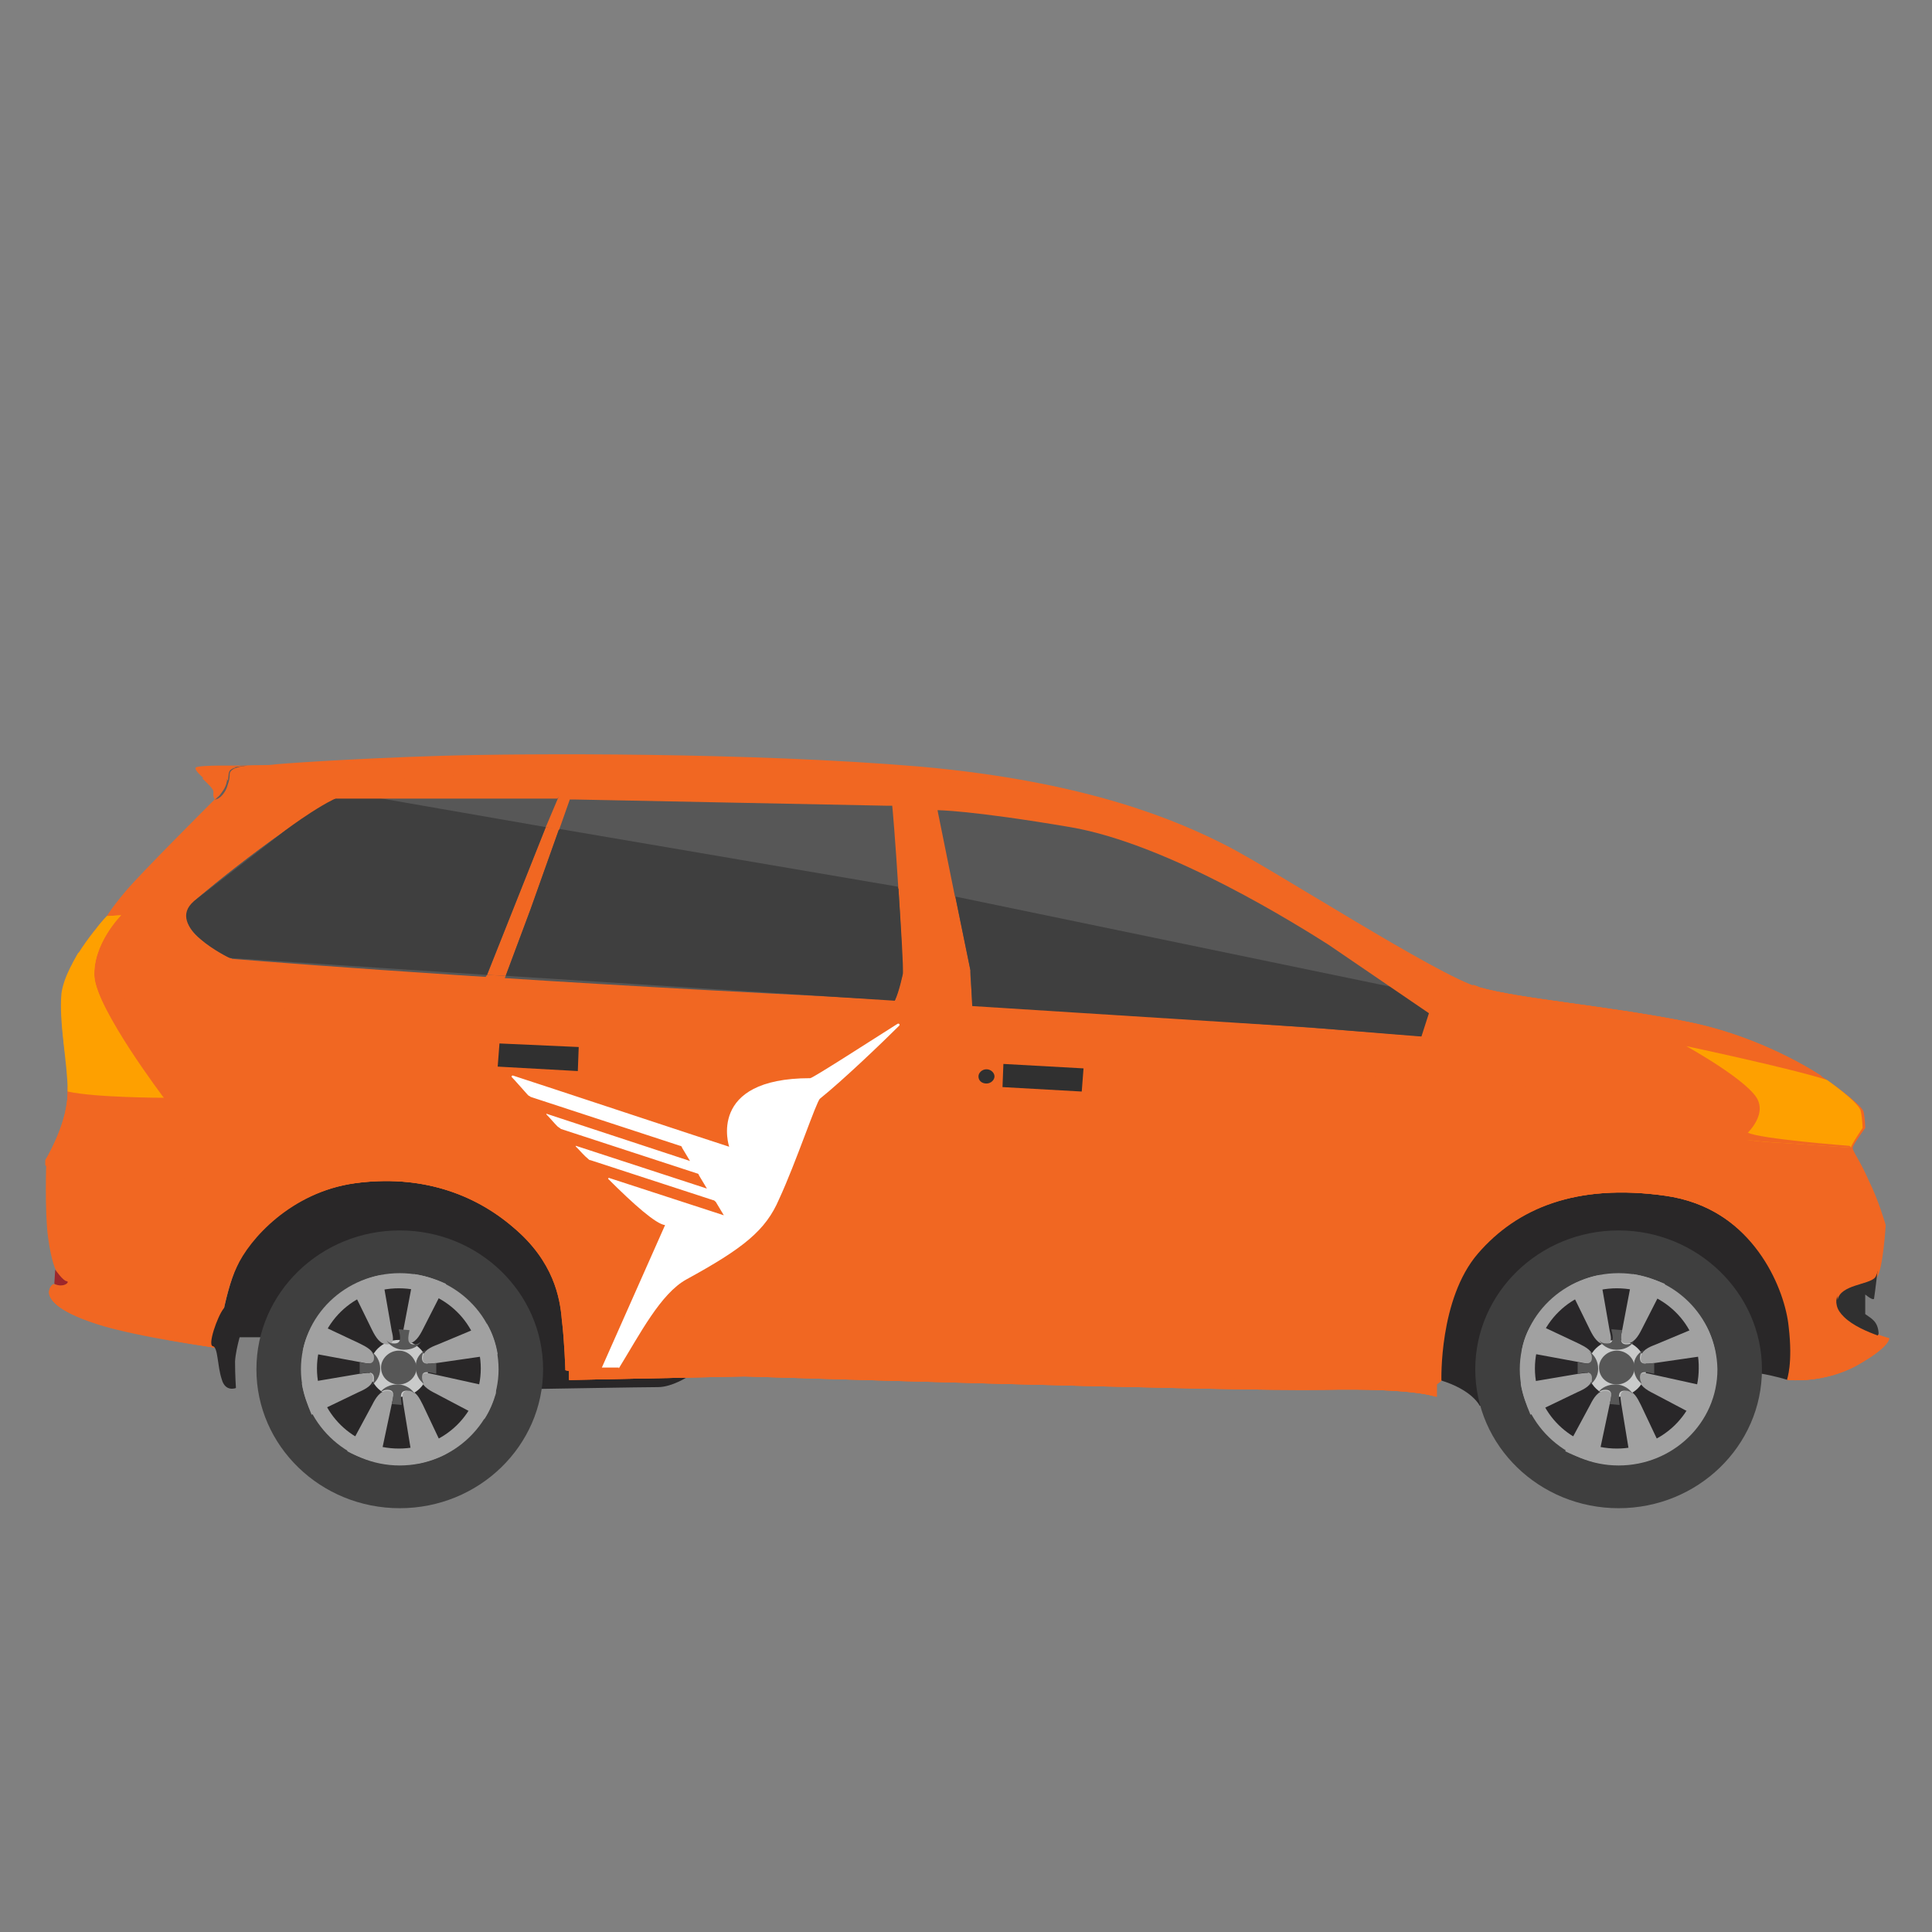 <?xml version="1.0" encoding="utf-8"?>
<!-- Generator: Adobe Illustrator 24.1.0, SVG Export Plug-In . SVG Version: 6.00 Build 0)  -->
<svg version="1.1" id="Layer_1" xmlns="http://www.w3.org/2000/svg" xmlns:xlink="http://www.w3.org/1999/xlink" x="0px" y="0px"
	 viewBox="0 0 217 217" style="enable-background:new 0 0 217 217;" xml:space="preserve">
<rect x="0" y="0" width="217" height="217" fill="#808080" stroke="none"/>
<style type="text/css">
	.st0{display:none;fill:#303030;}
	.st1{display:none;fill:#F16622;}
	.st2{display:none;fill:#FEA000;}
	.st3{display:none;fill:#3F3F3F;}
	.st4{display:none;fill-rule:evenodd;clip-rule:evenodd;fill:#A1A1A1;}
	.st5{display:none;fill:#575757;}
	.st6{display:none;fill:#FFFFFF;}
	.st7{fill-rule:evenodd;clip-rule:evenodd;fill:#292728;}
	.st8{fill-rule:evenodd;clip-rule:evenodd;fill:#F16722;}
	.st9{fill-rule:evenodd;clip-rule:evenodd;fill:#9C272B;}
	.st10{clip-path:url(#SVGID_1_);fill:#F16722;}
	.st11{fill-rule:evenodd;clip-rule:evenodd;fill:#5F5D5D;}
	.st12{clip-path:url(#SVGID_2_);fill:#F16722;}
	.st13{clip-path:url(#SVGID_3_);fill:#F16722;}
	.st14{clip-path:url(#SVGID_4_);fill:#F16722;}
	.st15{clip-path:url(#SVGID_5_);fill:#F16722;}
	.st16{fill-rule:evenodd;clip-rule:evenodd;fill:#575757;}
	.st17{fill-rule:evenodd;clip-rule:evenodd;fill:#FEA000;}
	.st18{clip-path:url(#SVGID_6_);fill:#F16722;}
	.st19{fill-rule:evenodd;clip-rule:evenodd;fill:#303030;}
	.st20{clip-path:url(#SVGID_7_);fill:#F16722;}
	.st21{clip-path:url(#SVGID_8_);fill:#F16722;}
	.st22{clip-path:url(#SVGID_9_);fill:#F16722;}
	.st23{clip-path:url(#SVGID_10_);fill:#F16722;}
	.st24{fill-rule:evenodd;clip-rule:evenodd;fill:#3F3F3F;}
	.st25{fill-rule:evenodd;clip-rule:evenodd;fill:#A1A1A1;}
	.st26{fill-rule:evenodd;clip-rule:evenodd;fill:#292729;}
	.st27{fill-rule:evenodd;clip-rule:evenodd;fill:#C9CACA;}
	.st28{fill:#303030;}
	.st29{fill:#FFFFFF;}
</style>
<path class="st0" d="M22.5,123.3l49.9,3.6l-2,26.9l-49.9-3.6L22.5,123.3z"/>
<path class="st0" d="M153.3,124.1h48.1v29.7h-48.1V124.1z"/>
<path class="st1" d="M208.7,130.9l0.5-6.7c0,0-14.8-6.7-26.7-8.6c-11.9-2-29.8-3.8-29.8-3.8s-10.7-7.2-14.4-9.4
	c-4.5-2.6-18.6-9.6-18.6-9.6s-15.5-3.1-48-2.6c-32.5,0.5-49.5,5.1-49.5,5.1l1.7,2.1l-13.9,14.4l1.1,4.3l-1.8,19.5l-2.7,2.8l0.2,5.8
	l3.4,5.1l9.7,2.6l7.1,0.2c0.3-3.2,0.9-6.3,1.6-9.4c1-3.5,2.3-6.9,5.3-9.4c3.1-2.1,6.9-3.4,11.4-3.6c0.5,0,1.1,0,1.6,0
	c0.6,0,1.1,0,1.6,0c4.5,0.2,8.4,1.5,11.4,3.6c3,2.5,4.3,5.9,5.3,9.4c0.5,1.8,1.9,9,1.7,12l90,0.5h0.4l0-0.1c0,0,0-0.1,0-0.1
	c-0.3-2.8,1.1-10.4,1.7-12.3c1-3.5,2.3-6.9,5.3-9.4c3.1-2.1,6.9-3.4,11.4-3.6c0.5,0,1.1,0,1.6,0c0.6,0,1.1,0,1.6,0
	c4.5,0.2,8.4,1.5,11.4,3.6c3,2.5,4.3,5.9,5.3,9.4c0.6,1.9,2,9.5,1.7,12.3c0,0,0,0.1,0,0.1l4.2,0.1l5.9-2.1l2.2-2.9l0.5-15.6
	L208.7,130.9z"/>
<path class="st0" d="M206.5,140.1h1.9l-0.2,7.6L205,150h-2.1l0.2-7.2L206.5,140.1z"/>
<path class="st2" d="M196.6,123.7l-4.7,2.3l9.3,4.6l7.6,0.1l0.3-4l-6.4-2.9H196.6z"/>
<path class="st2" d="M18.3,121.2l4.3-7.5H12.1l-1.4,1l0.4,1.5l-0.7,7.9L18.3,121.2z"/>
<path class="st3" d="M29.3,99.1l-5.3-1.5l-12.5,13l1.5-0.1L29.3,99.1z"/>
<path class="st0" d="M177.5,166.6c9.2,0,16.6-7.4,16.6-16.6s-7.4-16.6-16.6-16.6c-9.2,0-16.6,7.4-16.6,16.6S168.3,166.6,177.5,166.6
	z"/>
<path class="st4" d="M178.3,138.6c0.1,0,0.1,0,0.2,0v0c6.1,0.5,10.7,5.7,10.5,11.8c-0.2,6.1-5.1,11-11.2,11.1
	c-6.1,0.1-11.2-4.6-11.6-10.7c-0.4-6.1,4-11.4,10-12.2h0.1l0.4,0h0.1c0.1,0,0.3,0,0.4,0h0h0.4h0.3h0.2h0.2
	C178.2,138.6,178.3,138.6,178.3,138.6z M177.1,152.8l-1.1,7.3l0,0c1.1,0.2,2.2,0.1,3.3,0l-1.2-7.3c0.2,0,0.4-0.1,0.6-0.2l2,5
	l1.5,0.7l0.4,0.6c0.2-0.1,0.4-0.2,0.6-0.3l-0.4-0.6l0.1-1.6l-3.4-4.2c0.2-0.1,0.3-0.3,0.4-0.4l5.7,4.6c1.2-1.6,2-3.4,2.2-5.4
	l-7.3-0.7c0-0.2,0-0.4,0-0.6l5.3-0.6l1-1.3l0.7-0.2c-0.1-0.2-0.1-0.4-0.2-0.6l-0.7,0.2l-1.5-0.6l-4.9,2.2c-0.1-0.2-0.2-0.4-0.3-0.5
	l5.9-4.3c-1.2-1.6-2.8-2.8-4.6-3.5l-2.5,6.8c-0.2-0.1-0.4-0.1-0.6-0.2l0.8-5.3l-1-1.3v-0.7h-0.3h-0.4l0,0.7l-0.9,1.4l0.8,5.3
	c-0.2,0-0.4,0.1-0.6,0.2l-2.7-6.8c-1.9,0.7-3.5,2-4.6,3.6l6,4.2c-0.1,0.2-0.2,0.3-0.3,0.5l-4.9-2.1l-1.5,0.6l-0.7-0.2
	c-0.1,0.2-0.1,0.4-0.2,0.6l0.7,0.2l1.1,1.2l5.3,0.5c0,0.2,0,0.4,0,0.6l-7.3,0.8c0.2,2,1,3.9,2.3,5.4l5.7-4.7
	c0.1,0.2,0.3,0.3,0.4,0.4l-3.3,4.2l0.2,1.6l-0.4,0.6c0.2,0.1,0.4,0.2,0.6,0.3l0.4-0.7l1.5-0.7l1.9-5
	C176.7,152.7,176.9,152.7,177.1,152.8z"/>
<path class="st0" d="M47,166.6c9.2,0,16.6-7.4,16.6-16.6s-7.4-16.6-16.6-16.6s-16.6,7.4-16.6,16.6S37.8,166.6,47,166.6z"/>
<path class="st4" d="M48,138.6c-0.1,0-0.1,0-0.2,0c0,0-0.1,0-0.1,0h-0.2h-0.2H47h-0.4h0c-0.1,0-0.3,0-0.4,0h-0.1l-0.4,0h-0.1
	c-6.1,0.7-10.5,6.1-10,12.2c0.4,6.1,5.5,10.8,11.6,10.7c6.1-0.1,11-5,11.2-11.1C58.7,144.3,54,139.1,48,138.6L48,138.6z M51.6,158.3
	l-1.5-0.7l-2-4.9c0.3-0.1,0.6-0.3,0.8-0.5l3.3,4.2L52,158l0.4,0.7c-0.2,0.1-0.3,0.2-0.5,0.3L51.6,158.3z M56.9,147.6
	c-0.1-0.2-0.1-0.4-0.2-0.6l-0.7,0.2l-1.5-0.5l-4.9,2.2c0.1,0.3,0.2,0.5,0.2,0.8l5.3-0.6l1-1.3L56.9,147.6z M49.4,151.7
	c0.3-0.4,0.5-0.9,0.6-1.4l7.3,0.7c-0.2,2-1,3.9-2.2,5.5L49.4,151.7z M49.4,148.3l5.9-4.3c-1.2-1.6-2.8-2.8-4.7-3.5l-2.5,6.8
	C48.6,147.5,49,147.8,49.4,148.3z M47,139.8h0.3l0,0.7l1,1.3l-0.8,5.3c-0.1,0-0.3,0-0.4,0c-0.1,0-0.3,0-0.4,0l-0.8-5.2l0.9-1.4
	l0-0.7L47,139.8z M42.3,159l0.4-0.7l1.5-0.7l1.9-4.9c-0.3-0.1-0.5-0.2-0.8-0.4l-3.3,4.2l0.2,1.6l-0.4,0.6c0.1,0.1,0.2,0.1,0.3,0.2
	C42.1,158.9,42.2,159,42.3,159z M38,147.3l1.5-0.6l4.9,2.1c-0.1,0.3-0.2,0.6-0.2,0.9l-5.3-0.5l-1.1-1.2l-0.7-0.2
	c0-0.2,0.1-0.4,0.2-0.6L38,147.3z M44.8,151.8c-0.4-0.4-0.6-1-0.7-1.5l-7.2,0.8c0.2,2,1,3.9,2.3,5.4L44.8,151.8z M43.3,140.5
	L43.3,140.5c-1.9,0.7-3.5,2-4.6,3.6l5.9,4.2c0.3-0.5,0.8-0.8,1.3-1L43.3,140.5L43.3,140.5L43.3,140.5z M46.6,152.8l-1.1,7.2h0
	c0.5,0.1,1,0.1,1.5,0.1c0.6,0,1.2,0,1.7-0.1l-1.2-7.2c-0.2,0-0.3,0.1-0.5,0.1C46.9,152.9,46.7,152.9,46.6,152.8z"/>
<path class="st0" d="M59.1,118.3l-6.4-0.3l0.1-2.6l6.4,0.3L59.1,118.3z"/>
<path class="st0" d="M108.1,120.9l-6.4-0.3l0.1-2.6l6.4,0.3L108.1,120.9z"/>
<path class="st3" d="M145.8,107.2c0.6,0.4,1.3,0.8,1.9,1.3l-2.6-0.5l-4.1-0.7l-0.9-0.2c3.5,2.6,7.1,5.2,7.1,5.2l5.6-0.5
	C152.1,111.4,149,109.4,145.8,107.2z"/>
<path class="st3" d="M92.6,98.7L82.9,97l-9.7-1.7L68,94.4c1.2-0.1-0.5,0-2.6,0.1c-0.9,0-1.8,0.1-2.8,0.1l-1.3,0.1
	c-0.1,0-0.3,0-0.4,0c-0.1,0.1-0.1,0.2-0.1,0.3l-0.3,0.6l-0.9,1.9l-2.7,5.6l-2.7,5.7l-1,2l-0.3,0.6c-0.1,0.1-0.1,0.2-0.2,0.3l0,0
	l1.1,0.1l3,0.2l4.5,0.2l5.4,0.3l6,0.3l6,0.3l5.6,0.3l4.8,0.3l3.4,0.2l1.1,0.1c0.2,0,0.4,0,0.6,0c0,0,0,0,0.1,0l-0.2-1.8l-0.5-4.2
	L93,103l-0.5-4.4c-0.1-0.7-0.2-1.4-0.2-2.2v0L92.6,98.7z"/>
<path class="st3" d="M50.8,95.6l-16.2,10.3l6.2,5.3l9.2,0.5L58,95C53.4,95.3,50.8,95.6,50.8,95.6z"/>
<path class="st3" d="M98.3,99.8l3.3,14.7l33.7,1.8l7.6-0.8c0,0-5.9-5.4-11.6-9.8L98.3,99.8z"/>
<path class="st5" d="M92.3,96.4l-0.1-1l-0.1-0.7c0-0.1,0-0.4,0-0.4c0-0.1-0.2,0-0.3,0l-0.8,0l-1.4,0c-1,0-2,0-3,0
	c-3.9,0-7.9,0-11.8,0.1c-2.3,0.1-4.5,0.1-6.8,0.2l2.5,0.4l5.9,1l7.1,1.3l6.1,1.1l2,0.4l0.6,0.1c0.1,0,0.2,0.1,0.3,0.1c0,0,0,0,0,0
	L92.3,96.4z"/>
<path class="st5" d="M131.3,105.6c-4-3.1-8.3-5.8-12.8-8.3l-1.5-0.9l-0.7-0.4c-0.1-0.1-0.2-0.1-0.3-0.2c-0.2,0-0.4-0.1-0.6-0.1
	c-0.5-0.1-1.1-0.1-1.6-0.2c-2.6-0.3-5.2-0.5-7.8-0.7c-3-0.2-5.9-0.4-8.9-0.5l1,4.2l0.2,1c0,0.1,0,0.3,0.1,0.3c0.1,0,0.3,0.1,0.4,0.1
	l2.3,0.4l4,0.7l5.1,0.9l5.6,1l5.5,1l4.8,0.9l3.5,0.6C130.2,105.4,130.7,105.5,131.3,105.6C131.3,105.6,131.4,105.6,131.3,105.6z"/>
<path class="st5" d="M145.8,107.2c-3.1-2.1-6.3-4.1-9.7-5.9c-3.8-2.1-7.7-4-11.6-6l-1.5-0.8c-0.1-0.1-0.2-0.1-0.4-0.2
	c-0.1,0-0.2,0-0.3,0l-1.4,0.1c1.9,1.1,3.7,2.3,5.6,3.5c2.6,1.6,5.3,3.3,7.8,5c1.1,0.8,2.2,1.6,3.4,2.4c0.6,0.5,1.3,0.9,1.9,1.4
	c0.2,0.2,0.4,0.3,0.6,0.4l3.9,0.7l2.3,0.4l0.8,0.1c0.2,0,0.3,0.1,0.5,0.1h0.1C147,108,146.4,107.6,145.8,107.2z"/>
<path class="st6" d="M71.1,154.8c2.4-3.4,4.5-8.3,7.3-9.8c5.2-2.9,7.3-4.5,8.5-7.4c1.5-3.4,3.5-9,3.8-9.2c2.1-1.6,5.8-5.2,7.3-6.7
	c0,0,0.1-0.1,0-0.1c0,0-0.1-0.1-0.1,0c-2.2,1.4-7.8,5-8.1,5c-9.6,0-7.5,6.3-7.5,6.3c-1.3-0.4-17.6-5.8-20-6.6c0,0-0.1,0-0.1,0
	c0,0,0,0.1,0,0.1c0.2,0.3,0.7,0.8,1.5,1.7c0.1,0.1,0.1,0.1,0.2,0.1l0.2,0.1l13.5,4.4c0.1,0,0.1,0.1,0.2,0.2l0.7,1.2c0,0,0,0,0,0
	c0,0,0,0,0,0l-13.2-4.3c0,0,0,0,0,0c0,0,0,0,0,0l1,1.1c0.1,0.1,0.2,0.2,0.3,0.2l12.6,4.1c0.1,0,0.1,0.1,0.2,0.1l0.7,1.3l-12-3.9
	c0,0,0,0,0,0c0,0,0,0,0,0c0.4,0.4,0.8,0.8,1.1,1.2c0,0,0.1,0.1,0.2,0.1l11.3,3.7c0.1,0,0.2,0.1,0.2,0.2l0.7,1.2c0,0,0,0,0,0
	l-10.5-3.5c0,0,0,0-0.1,0c0,0,0,0,0,0.1c2.3,2.3,4.4,4.2,5.2,4.3l-6.5,14.7L71.1,154.8z"/>
<g>
	<g>
		<path class="st7" d="M77.3,154.6c0,0-1.8,1.2-3.4,1.2c-1.6,0-13.2,0.2-13.2,0.2S43.4,139,37.7,142.2c-5.8,3.3-7.5,8-7.5,8l-3.8,0
			c-0.3,1.9-0.2,1.2-0.2,1.2l-1.8-0.1l0,0l0,0l0,0c0-0.2,0.8-6,2.2-9.1c1.4-3.1,6.1-8.4,13.3-9.4c7.3-1,13.4,1.1,17.9,5
			c4.5,3.8,5.2,7.9,5.4,10.3c0.3,2.4,0.4,5.7,0.4,5.7l0.4,0.1l0,1L77.3,154.6z"/>
		<path class="st7" d="M200.8,155c0,0-5.4-1.8-9.3-0.6c-3.9,1.2-25.3,3.5-25.3,3.5s-0.8-1.8-4.5-2.9c0,0-0.3-9.2,4.1-14.3
			c4.4-5.1,11.1-7.9,21.1-6.5c10,1.4,13.6,10.4,14.1,14.7c0.2,2,0.2,3.5,0.1,4.4C200.9,154.4,200.8,155,200.8,155"/>
		<path class="st8" d="M205.2,121.3c0,0-6.9-4.8-16.1-6.6c-9.2-1.8-18.4-2.5-23-3.8c-4.6-1.3-23-13.2-28.3-15.9
			c-5.3-2.7-15.4-7.2-34.5-8.9c-19-1.6-44.2-1.5-54-1.2c-9.7,0.3-18.4,0.9-18.8,1c-0.5,0.1-3.8-0.1-4.6,0.4
			c-0.7,0.5,0.1,1.7-1.4,3.1C23,90.9,15.9,98,14.2,100c-1.7,2-2.2,2.9-2.2,2.9s-4.6,4.9-5,8.7c-0.4,3.8,1,9.4,0.6,12.4
			c-0.4,3-2.4,6.4-2.4,6.4s-0.2,5.7,0.2,8.6c0.4,2.9,0.9,3.7,0.9,3.7l-0.1,1.6c0,0-0.6,0.1-0.6,0.9c0,0.7,0.6,2,5.2,3.5
			c4.6,1.5,13.6,2.7,13.6,2.7s0.7-6,2.2-9.1c1.4-3.1,6.1-8.4,13.3-9.4c7.3-1,13.4,1.1,17.9,5c4.5,3.8,5.2,7.9,5.4,10.3
			c0.3,2.4,0.4,5.7,0.4,5.7l0.4,0.1l0,1l19.7-0.4c0,0,54.7,1.7,65.1,1.5c10.4-0.2,12.6,0.8,12.6,0.8l0-1.4l0.5-0.4
			c0,0-0.3-9.2,4.1-14.3c4.4-5.1,11.1-7.9,21.1-6.5c10,1.4,13.6,10.4,14.1,14.7c0.5,4.2-0.2,6-0.2,6s4,0.4,7.7-1.7
			c3.7-2.1,3.5-3,3.5-3s-5-1.3-5.5-3.7c-0.5-2.4,3.4-2.2,4.1-3.1c0.7-0.9,1-5.9,1-5.9s-0.8-2.8-1.9-5c-1-2.3-1.9-3.4-1.8-3.7
			c0-0.3,1.4-2.2,1.4-2.2s0-1-0.2-1.9C208.8,123.8,205.2,121.3,205.2,121.3"/>
		<path class="st9" d="M6.2,142.6l-0.1,1.6l0,0c1,0.5,1.8-0.2,1.4-0.3C7.1,143.9,6.2,142.6,6.2,142.6"/>
		<g>
			<defs>
				<path id="SVGID_21_" d="M18.9,150.5c3,0.5,5.4,0.9,5.4,0.9s0.7-6,2.2-9.1c1.4-3.1,6.1-8.4,13.3-9.4c7.3-1,13.4,1.1,17.9,5
					c4.5,3.8,5.2,7.9,5.4,10.3c0.3,2.4,0.4,5.7,0.4,5.7l0.4,0.1l0,1l19.7-0.4c0,0,54.7,1.7,65.1,1.5c10.4-0.2,12.6,0.8,12.6,0.8
					l0-1.4l0.5-0.4c0,0-0.3-9.2,4.1-14.3c4.4-5.1,11.1-7.9,21.1-6.5c10,1.4,13.6,10.4,14.1,14.7c0.5,4.2-0.2,6-0.2,6s4,0.4,7.7-1.7
					c3.7-2.1,3.5-3,3.5-3s-2.7-0.3-4.3-2.1c-0.6-0.5-1-1-1.1-1.6c-0.1-0.2-0.1-0.5,0-0.7l0,0c-0.7-3.9-2.2-10.5-8.6-13.7
					c-2.5-1.1-5.2-1.9-7.9-2.4c-2.3-0.4-4.7-0.7-7.3-0.7c-8.3,0.1-17.2,3.9-21.5,11.1c-2.4,3.9-2.4,7.5-3.1,8.5
					c-1.1,1.5-88.3-1.5-88.3-1.5s-3.5-1.6-4.9-6c-0.7-2.2-1.6-4.9-4-7.5c-1.3-1.2-3-2.7-5.3-3.8c-2-1-4.4-1.8-7.3-2.3
					c-1.2-0.2-2.5-0.2-3.8-0.2c-13,0.4-18.4,6.9-18.4,6.9s0.1-0.2,0.3-0.5c-1.2,1.1-2.1,2.2-2.6,3.1
					C22.3,139.7,19.9,143.8,18.9,150.5"/>
			</defs>
			<use xlink:href="#SVGID_21_"  style="overflow:visible;fill-rule:evenodd;clip-rule:evenodd;fill:#F16722;"/>
			<clipPath id="SVGID_1_">
				<use xlink:href="#SVGID_21_"  style="overflow:visible;"/>
			</clipPath>
			<rect x="18.9" y="127.3" class="st10" width="193.2" height="29.5"/>
		</g>
		<path class="st8" d="M188.8,134.6c14.1,3.5,12.8,17.5,12.3,20.4c-0.2,0-0.4,0-0.4,0s0.7-1.8,0.2-6
			C200.5,145,197.3,136.8,188.8,134.6 M188.3,134.5L188.3,134.5L188.3,134.5L188.3,134.5z M187.7,134.4c-0.1,0-0.2,0-0.3-0.1
			C187.5,134.4,187.6,134.4,187.7,134.4z M187.2,134.3c-0.1,0-0.3,0-0.4-0.1l-0.2,0C186.8,134.3,187,134.3,187.2,134.3z"/>
		<path class="st11" d="M27.6,86c-0.7,0-1.3,0.1-1.6,0.3c-0.7,0.5-0.6,2.3-1.4,3.1c-0.9,0.8,0,0-0.3,0.3l-0.2,0.1
			c0.6,0,1.2-0.8,1.4-1.4c0.1-0.4,0.3-0.7,0.3-1.5c0.1-0.8,2-0.9,2-0.9L27.6,86z"/>
		<path class="st8" d="M64,153.9l0,0.6c0.2,0.1,0.4,0.2,0.7,0.3l18.9-0.4c0,0,54.7,1.7,65.1,1.5c10.4-0.2,12.6,0.8,12.6,0.8l0-1.4
			c0,0-2.8-0.1-23.9-0.5C116.2,154.5,67.3,153,64,153.9"/>
		<path class="st8" d="M159,146.7c-0.1,0.2-0.4,3.2-4.5,3c-4.1-0.2-85.8-2-86.2-2.1c-0.4-0.2-1.5-0.7-2.6-2
			c-1.1-1.2-1.8-3.1-1.8-3.1s2.3,3.4,3.8,4.2c1.5,0.8,1.1,0.3,1.1,0.3l0.1,0l0.2,0l0.3,0l0.4,0l2.7,0.1l0.9,0l0.1,0l78.5,2.1l3.8,0
			C157.6,149.3,158.2,148.4,159,146.7"/>
		<g>
			<defs>
				<path id="SVGID_23_" d="M137.3,94.8c-5.4-2.7-15.5-7-33.9-8.6c-19-1.6-44.2-1.5-54-1.2c-9.7,0.3-18.4,0.9-18.8,1l0,0
					c-0.7,1.1-1,1.8-1,1.8S59,86.3,91.9,87c33,0.7,45.4,8.2,45.4,8.2S137.3,95,137.3,94.8"/>
			</defs>
			<use xlink:href="#SVGID_23_"  style="overflow:visible;fill-rule:evenodd;clip-rule:evenodd;fill:#F16722;"/>
			<clipPath id="SVGID_2_">
				<use xlink:href="#SVGID_23_"  style="overflow:visible;"/>
			</clipPath>
			<rect x="29.5" y="84.6" class="st12" width="107.8" height="10.6"/>
		</g>
		<g>
			<defs>
				<path id="SVGID_25_" d="M204.5,120.8c-2-1.3-7.9-4.7-15.3-6.1c-9.2-1.8-18.4-2.5-23-3.8c-0.2-0.1-0.5-0.2-0.8-0.3l0,0
					c1.7,1.7,4.8,1.6,18.9,4.3c14.1,2.7,20.5,6.2,20.5,6.2S204.7,121.1,204.5,120.8"/>
			</defs>
			<use xlink:href="#SVGID_25_"  style="overflow:visible;fill-rule:evenodd;clip-rule:evenodd;fill:#F16722;"/>
			<clipPath id="SVGID_3_">
				<use xlink:href="#SVGID_25_"  style="overflow:visible;"/>
			</clipPath>
			<rect x="165.4" y="110.6" class="st13" width="39.4" height="10.6"/>
		</g>
		<g>
			<defs>
				<path id="SVGID_27_" d="M24.2,132.6c0,0-6.7-0.4-12.3-0.8c-3.6-0.3-5.5-0.5-6.8-0.9c0-0.4,0-0.6,0-0.6s2-3.3,2.4-6.4
					c0.1-0.6,0.1-1.2,0.1-1.9l10.9,1.2l7.4,9.1L24.2,132.6z"/>
			</defs>
			<use xlink:href="#SVGID_27_"  style="overflow:visible;fill-rule:evenodd;clip-rule:evenodd;fill:#F16722;"/>
			<clipPath id="SVGID_4_">
				<use xlink:href="#SVGID_27_"  style="overflow:visible;"/>
			</clipPath>
			<rect x="5.1" y="122.1" class="st14" width="20.8" height="10.5"/>
		</g>
		<g>
			<defs>
				<path id="SVGID_29_" d="M197.5,123.6L11.4,112c-0.4-0.9-0.6-1.7-0.7-2.3c-0.1-0.7,0-1.3,0.2-2l16.4,0.1h0
					c5.3,0.4,27.6,2.2,59.4,3.8c36.4,1.8,75.7,5,75.7,5s2.2,0.3,2.4-0.1c0.2-0.4,0-1.1,0-1.1s-1.7-1.5-4.4-3.6h0
					c0,0,20.3,3.8,29,5.8C189.4,117.5,196.8,121.6,197.5,123.6"/>
			</defs>
			<use xlink:href="#SVGID_29_"  style="overflow:visible;fill-rule:evenodd;clip-rule:evenodd;fill:#F16722;"/>
			<clipPath id="SVGID_5_">
				<use xlink:href="#SVGID_29_"  style="overflow:visible;"/>
			</clipPath>
			<rect x="10.6" y="107.7" class="st15" width="186.9" height="16"/>
		</g>
		<path class="st16" d="M164.8,115.3c0,0-9-7.9-17.7-12.5c-8.6-4.7-18.7-10.8-32.4-12.4c-17.6-2.1-73.9-1.6-75.4-1.2
			c-4.4,1.1-16.8,11.3-17.6,12.1c-0.7,0.8-1.5,2.3,0.4,4c1.9,1.7,3.8,2.5,3.8,2.5s24.1,2,60.6,3.9c36.4,1.8,75.7,5,75.7,5
			s2.2,0.3,2.4-0.1C165,116,164.8,115.3,164.8,115.3"/>
		<polygon class="st8" points="54.7,109.5 56.8,109.6 56.6,110.1 54.5,109.8 		"/>
		<path class="st8" d="M100.5,112.4l8.7,0.6c0,0.4-0.1,0.8-0.2,0.9c-2.6-0.2-8,0.1-10.7,0c0-0.2,1.8-0.3,1.8-0.9
			C100.3,113,100.4,112.8,100.5,112.4z"/>
		<path class="st8" d="M164.8,115.3c0,0,1.4,2.1-2.1,1.8c-3.5-0.3-137.4-8.5-137.4-8.9c0-0.4,0.4-0.7,0.4-0.7
			c0.2,0.1,0.4,0.2,0.4,0.2s24.1,2,60.6,3.9c36.4,1.8,75.7,5,75.7,5s2.2,0.3,2.4-0.1C165,116,164.8,115.3,164.8,115.3"/>
		<path class="st17" d="M12,102.9l1.6-0.1c0,0-3.2,3.2-3,6.9c0.3,3.7,7.8,13.6,7.8,13.6s-7.6,0-10.8-0.7c0-3.2-1-7.7-0.7-11
			C7.4,107.8,12,102.9,12,102.9"/>
		<path class="st17" d="M9.4,122.8c-0.6-0.1-1.2-0.2-1.7-0.3c0-1.4-0.2-3-0.4-4.6l0.9-4.6c0,0-0.2,2.7,0.3,4.1
			c0.5,1.4,1.8,1.7,1.8,1.7l0.4,1.3c0,0-1.7-0.1-1.8-0.2C8.7,120.2,9.2,121.9,9.4,122.8"/>
		<path class="st17" d="M12,102.9l1.6-0.1c0,0-3.2,3.2-3,6.9c0.1,1.4,1.2,3.7,2.6,6l0,0c-4.7-5.3-2.9-9-2.4-10.6c0.3-1,0.1-1,0-0.8
			C11.5,103.4,12,102.9,12,102.9"/>
		<path class="st17" d="M7.3,118.2c-0.3-2.3-0.5-4.7-0.3-6.6c0.1-0.7,0.3-1.5,0.6-2.2c0.3-0.6,0.5-1,0.6-1.3
			c0.3-0.6,0.6-1.1,0.6-1.1l0,0l0.9,0.2c0,0-1.5,3.2-1.6,6c-0.1,2.8-0.1,2.1-0.1,2.1l-0.5,0c0,0-0.3,0.8-0.2,2.5
			C7.4,117.9,7.4,118.1,7.3,118.2"/>
		<g>
			<defs>
				<path id="SVGID_31_" d="M24.9,148.2c0,0-11.7-0.9-15.1-1.5c-3.4-0.5-3.7-2.5-3.7-2.5l0,0l0,0l0,0l0,0c-0.1,0-0.5,0.2-0.6,0.9
					c0,0.7,0.6,2,5.2,3.5c4.6,1.5,13.6,2.7,13.6,2.7S24.5,150,24.9,148.2"/>
			</defs>
			<use xlink:href="#SVGID_31_"  style="overflow:visible;fill-rule:evenodd;clip-rule:evenodd;fill:#F16722;"/>
			<clipPath id="SVGID_6_">
				<use xlink:href="#SVGID_31_"  style="overflow:visible;"/>
			</clipPath>
			<rect x="5.4" y="144.3" class="st18" width="19.4" height="7.1"/>
		</g>
		<path class="st19" d="M210.9,142.6c0,0-0.3,2.6-0.4,3.2c0,0.3-0.5,0-1-0.4v2.2c0.7,0.5,1.4,0.8,1.5,2.1c0,0.1,0,0.2-0.1,0.3
			c-1.1-0.4-2.8-1.1-3.8-2.1h0v0c-0.4-0.4-0.7-0.8-0.8-1.3c-0.2-0.8,0.2-1.4,0.8-1.7v0h0c1.1-0.7,2.8-0.8,3.3-1.4
			C210.7,143.3,210.8,143,210.9,142.6L210.9,142.6z"/>
		<g>
			<defs>
				<path id="SVGID_33_" d="M159.1,143.5c0,0-43.2-0.7-58.9-2.5c-15.7-1.8-28.9-8.1-28.9-8.1l88.3,2.5L159.1,143.5z"/>
			</defs>
			<use xlink:href="#SVGID_33_"  style="overflow:visible;fill-rule:evenodd;clip-rule:evenodd;fill:#F16722;"/>
			<clipPath id="SVGID_7_">
				<use xlink:href="#SVGID_33_"  style="overflow:visible;"/>
			</clipPath>
			<rect x="71.3" y="132.9" class="st20" width="88.3" height="10.6"/>
		</g>
		<g>
			<defs>
				<path id="SVGID_35_" d="M195.9,128c0,0,7.7,1.5,9.2,3.9c0.7,1.2,3,1.7,5.1,1.8c-0.1-0.4-0.3-0.7-0.5-1.1c-1-2.3-1.9-3.4-1.8-3.7
					c0-0.1,0.1-0.1,0.1-0.3L195.9,128z"/>
			</defs>
			<use xlink:href="#SVGID_35_"  style="overflow:visible;fill-rule:evenodd;clip-rule:evenodd;fill:#F16722;"/>
			<clipPath id="SVGID_8_">
				<use xlink:href="#SVGID_35_"  style="overflow:visible;"/>
			</clipPath>
			<rect x="195.9" y="128" class="st21" width="14.2" height="5.7"/>
		</g>
		<path class="st8" d="M211.5,138.7c0,0-2.8-0.5-4.2,1.4c-1.4,1.8-0.9,5.9-0.9,5.9l0,0c0.3-1.7,3.5-1.7,4.2-2.5
			C211.1,142.8,211.4,140.2,211.5,138.7"/>
		<g>
			<defs>
				<path id="SVGID_37_" d="M196.4,127.1c-14.6-3.4-29.2-1.5-35.5,13.5c9.3-14.9,29.4-13.8,42.7-5.3c0,0,1.7-2.6,0.1-4.7
					c-2.7-1.7-7.8-2.7-7.8-2.7l3.8,0.2C198,127.5,196.4,127.1,196.4,127.1"/>
			</defs>
			<use xlink:href="#SVGID_37_"  style="overflow:visible;fill-rule:evenodd;clip-rule:evenodd;fill:#F16722;"/>
			<clipPath id="SVGID_9_">
				<use xlink:href="#SVGID_37_"  style="overflow:visible;"/>
			</clipPath>
			<rect x="160.9" y="123.8" class="st22" width="44.4" height="16.8"/>
		</g>
		<g>
			<defs>
				<path id="SVGID_39_" d="M63.5,136.8c0,0-6-9.8-19-9.4c-13,0.4-18.4,6.9-18.4,6.9s5.2-9.4,19.1-9.1
					C59.2,125.5,63.5,136.8,63.5,136.8"/>
			</defs>
			<use xlink:href="#SVGID_39_"  style="overflow:visible;fill-rule:evenodd;clip-rule:evenodd;fill:#F16722;"/>
			<clipPath id="SVGID_10_">
				<use xlink:href="#SVGID_39_"  style="overflow:visible;"/>
			</clipPath>
			<rect x="26.1" y="124.9" class="st23" width="37.4" height="11.9"/>
		</g>
		<path class="st17" d="M207.9,128.9c0,0-3.1-0.2-7.3-0.5c-4.1-0.2-5-0.5-5-0.5s2.7-2.1,1.9-4.2c-0.7-2.1-8.1-6.2-8.1-6.2
			s11.8,2.5,15.8,3.8c0,0,3.6,2.5,3.8,3.5c0.2,1,0.2,1.9,0.2,1.9S207.9,128.6,207.9,128.9"/>
		<path class="st8" d="M207.9,128.9c0,0-3.1-0.2-7.3-0.5c-1.8-0.1-3-0.2-3.8-0.3l-2-0.1c0.1-0.1,1.2-0.5,1.5-0.8
			c1.1,0.7,11.4,1.5,11.4,1.5S207.8,128.7,207.9,128.9L207.9,128.9z"/>
		<path class="st19" d="M110.8,120.1c-0.5,0-0.9,0.4-0.9,0.8c0,0.5,0.4,0.8,0.9,0.8c0.5,0,0.9-0.4,0.9-0.8
			C111.7,120.5,111.3,120.1,110.8,120.1"/>
		<path class="st8" d="M25.3,108.2c0,0-1.7-0.6-4-2.5c-2.3-1.9-3.6-2.9-0.4-5.3c3.2-2.4,14.7-10.8,14.7-10.8s1.5-0.4,4.2-0.5l0,0
			c-0.2,0-0.4,0-0.4,0c-4.4,1.1-16.8,11.3-17.6,12.1c-0.7,0.8-1.5,2.3,0.4,4c1.5,1.3,3,2.1,3.6,2.4L25.3,108.2z"/>
		<path class="st8" d="M27.5,86c-0.6,0-5.1-0.1-5.5,0.2c-0.4,0.4,2.1,2,2,2.7c-0.1,0.5,0.1,0.7,0.1,0.8c0.2-0.2,0.3-0.3,0.4-0.4
			c1.5-1.4,0.7-2.5,1.4-3.1C26.2,86.2,26.8,86.1,27.5,86"/>
		<path class="st8" d="M25.6,87.7c0.1-0.6,0-1.1,0.4-1.3c0.1-0.1,0.3-0.1,0.5-0.2v0c0,0-4,0-3.7,0.2C23.1,86.7,25.5,87.2,25.6,87.7"
			/>
		<path class="st8" d="M22.7,87.4c0.6,0.6,1.3,1.2,1.3,1.6c-0.1,0.5,0.1,0.7,0.1,0.8c0.2-0.2,0.3-0.3,0.4-0.4c0.7-0.6,0.9-1.2,1-1.7
			c0-0.1-0.1-0.2-0.3-0.3H22.7z"/>
		<path class="st24" d="M181.8,138.2c-8.9,0-16.1,7-16.1,15.6c0,8.6,7.2,15.6,16.1,15.6c8.9,0,16.1-7,16.1-15.6
			C197.9,145.2,190.6,138.2,181.8,138.2"/>
		<path class="st25" d="M181.8,143c-6.1,0-11.1,4.8-11.1,10.8c0,5.9,5,10.8,11.1,10.8c6.1,0,11.1-4.8,11.1-10.8
			C192.8,147.8,187.9,143,181.8,143"/>
		<path class="st26" d="M181.6,144.7c-5.1,0-9.2,4-9.2,9c0,5,4.1,9,9.2,9c5.1,0,9.2-4,9.2-9C190.9,148.7,186.7,144.7,181.6,144.7"/>
		<path class="st27" d="M181.6,150.5c-1.8,0-3.3,1.4-3.3,3.2c0,1.8,1.5,3.2,3.3,3.2c1.8,0,3.3-1.4,3.3-3.2
			C184.9,151.9,183.4,150.5,181.6,150.5"/>
		<path class="st25" d="M183.4,143.1l-1.2,6.3c-0.2,0.8-0.3,1.5,0.5,1.5c0.8,0,1.3-0.8,1.7-1.6l2.6-5.1
			C185.8,143.7,184.6,143.3,183.4,143.1"/>
		<path class="st25" d="M179.7,143.2l1.1,6.3c0.2,0.8,0.3,1.5-0.5,1.5c-0.8,0-1.3-0.8-1.7-1.6l-2.4-4.9
			C177.3,143.9,178.5,143.4,179.7,143.2"/>
		<path class="st16" d="M182.2,149.4L182.2,149.4c-0.2,0.9-0.3,1.6,0.5,1.6c0.3,0,0.5-0.1,0.8-0.3c-0.4,0.6-1.1,0.9-1.9,0.9l-0.1,0
			c-0.8,0-1.6-0.5-1.9-1.1c0.2,0.3,0.5,0.4,0.9,0.4c0.8,0,0.7-0.7,0.5-1.5l0-0.1L182.2,149.4z"/>
		<path class="st25" d="M170.9,151.8l6.5,1.2c0.9,0.2,1.5,0.3,1.5-0.5c0-0.8-0.8-1.2-1.6-1.6l-5.1-2.4
			C171.5,149.5,171.1,150.6,170.9,151.8"/>
		<path class="st25" d="M170.8,155.4l6.5-1.1c0.9-0.1,1.5-0.3,1.5,0.5c0,0.8-0.8,1.2-1.7,1.6l-5.2,2.5
			C171.4,157.7,171,156.6,170.8,155.4"/>
		<path class="st16" d="M177.2,153L177.2,153c0.9,0.2,1.6,0.3,1.6-0.5c0-0.3-0.1-0.5-0.3-0.7c0.6,0.4,1,1.1,1,1.9l0,0.1
			c0,0.8-0.5,1.5-1.1,1.9c0.3-0.2,0.4-0.5,0.4-0.9c0-0.8-0.7-0.7-1.5-0.5l-0.1,0L177.2,153z"/>
		<path class="st25" d="M179.4,164.3L179.4,164.3l1.4-6.6c0.2-0.8,0.4-1.5-0.5-1.5c-0.8,0-1.3,0.8-1.7,1.6l-2.8,5.2
			C177,163.6,178.2,164,179.4,164.3"/>
		<path class="st25" d="M183.6,164.4l-0.4,0l-1.1-6.7c-0.1-0.8-0.3-1.5,0.6-1.5c0.8,0,1.2,0.8,1.6,1.6l2.6,5.5
			C185.9,163.8,184.8,164.2,183.6,164.4"/>
		<path class="st16" d="M180.8,157.7L180.8,157.7c0.2-0.9,0.4-1.6-0.5-1.6c-0.3,0-0.5,0.1-0.8,0.3c0.4-0.6,1.2-0.9,1.9-0.9l0.1,0
			c0.8,0,1.6,0.5,1.9,1.1c-0.2-0.3-0.5-0.4-0.9-0.4c-0.8,0-0.7,0.6-0.6,1.5l0,0.1L180.8,157.7z"/>
		<path class="st25" d="M192.5,156.5l0-0.6l-6.8-1.5c-0.9-0.2-1.5-0.4-1.6,0.4c0,0.8,0.8,1.3,1.6,1.7l5.5,2.9
			C191.8,158.5,192.2,157.5,192.5,156.5"/>
		<path class="st25" d="M192.7,152.1L192.7,152.1l-6.9,1c-0.9,0.1-1.6,0.2-1.5-0.6c0-0.8,0.9-1.2,1.7-1.5l5.5-2.3
			C192.1,149.7,192.5,150.9,192.7,152.1"/>
		<path class="st16" d="M185.8,154.3L185.8,154.3c-0.9-0.2-1.6-0.4-1.6,0.4c0,0.3,0.1,0.5,0.2,0.7c-0.6-0.4-0.9-1.1-0.9-1.9l0-0.1
			c0-0.8,0.5-1.5,1.2-1.8c-0.3,0.2-0.5,0.5-0.5,0.9c0,0.8,0.6,0.7,1.5,0.6l0.1,0L185.8,154.3z"/>
		<path class="st16" d="M181.6,151.7c-1.1,0-2,0.9-2,1.9c0,1.1,0.9,1.9,2,1.9c1.1,0,2-0.9,2-1.9
			C183.6,152.6,182.7,151.7,181.6,151.7"/>
		<path class="st7" d="M27.3,148.9c0,0-0.8,2.4-0.9,4c0,1.6,0.1,3,0.1,3s-1.2,0.5-1.6-1c-0.5-1.5-0.4-3.6-1-3.7
			c-0.6-0.1,0.5-3.3,1.2-4.2C25.7,146.1,27.3,148.9,27.3,148.9"/>
		<path class="st24" d="M44.9,138.2c-8.9,0-16.1,7-16.1,15.6c0,8.6,7.2,15.6,16.1,15.6s16.1-7,16.1-15.6
			C61,145.2,53.8,138.2,44.9,138.2"/>
		<path class="st25" d="M44.9,143c-6.1,0-11.1,4.8-11.1,10.8c0,5.9,5,10.8,11.1,10.8S56,159.7,56,153.8C56,147.8,51,143,44.9,143"/>
		<path class="st7" d="M44.8,144.7c-5.1,0-9.2,4-9.2,9c0,5,4.1,9,9.2,9c5.1,0,9.2-4,9.2-9C54,148.7,49.9,144.7,44.8,144.7"/>
		<path class="st27" d="M44.8,150.5c-1.8,0-3.3,1.4-3.3,3.2c0,1.8,1.5,3.2,3.3,3.2c1.8,0,3.3-1.4,3.3-3.2
			C48.1,151.9,46.6,150.5,44.8,150.5"/>
		<path class="st25" d="M46.5,143.1l-1.2,6.3c-0.2,0.8-0.3,1.5,0.5,1.5c0.8,0,1.3-0.8,1.7-1.6l2.6-5.1
			C49,143.7,47.8,143.3,46.5,143.1"/>
		<path class="st25" d="M42.9,143.2l1.1,6.3c0.2,0.8,0.3,1.5-0.5,1.5c-0.8,0-1.3-0.8-1.7-1.6l-2.4-4.9
			C40.5,143.9,41.6,143.4,42.9,143.2"/>
		<path class="st16" d="M46,149.4L46,149.4c-0.2,0.9-0.3,1.6,0.5,1.6c0.3,0,0.5-0.1,0.8-0.3c-0.4,0.6-1.1,0.9-1.9,0.9l-0.1,0
			c-0.8,0-1.6-0.5-1.9-1.1c0.2,0.3,0.5,0.4,0.9,0.4c0.8,0,0.7-0.7,0.5-1.5l0-0.1L46,149.4z"/>
		<path class="st25" d="M34,151.8l6.5,1.2c0.9,0.2,1.5,0.3,1.5-0.5c0-0.8-0.8-1.2-1.6-1.6l-5.1-2.4C34.7,149.5,34.2,150.6,34,151.8"
			/>
		<path class="st25" d="M33.9,155.4l6.5-1.1c0.9-0.1,1.5-0.3,1.5,0.5c0,0.8-0.8,1.2-1.7,1.6l-5.2,2.5
			C34.5,157.7,34.1,156.6,33.9,155.4"/>
		<path class="st16" d="M40.4,153L40.4,153c0.9,0.2,1.6,0.3,1.6-0.5c0-0.3-0.1-0.5-0.3-0.7c0.6,0.4,1,1.1,1,1.9l0,0.1
			c0,0.8-0.5,1.5-1.1,1.9c0.3-0.2,0.4-0.5,0.4-0.9c0-0.8-0.7-0.7-1.5-0.5l-0.1,0L40.4,153z"/>
		<path class="st25" d="M42.6,164.3L42.6,164.3l1.4-6.6c0.2-0.8,0.4-1.5-0.5-1.5c-0.8,0-1.3,0.8-1.7,1.6l-2.8,5.2
			C40.1,163.6,41.3,164,42.6,164.3"/>
		<path class="st25" d="M46.8,164.4l-0.4,0l-1.1-6.7c-0.1-0.8-0.3-1.5,0.6-1.5c0.8,0,1.2,0.8,1.6,1.6l2.6,5.5
			C49.1,163.8,48,164.2,46.8,164.4"/>
		<path class="st16" d="M44,157.7L44,157.7c0.2-0.9,0.4-1.6-0.5-1.6c-0.3,0-0.5,0.1-0.8,0.3c0.4-0.6,1.2-0.9,1.9-0.9l0.1,0
			c0.8,0,1.6,0.5,1.9,1.1c-0.2-0.3-0.5-0.4-0.9-0.4c-0.8,0-0.7,0.6-0.6,1.5l0,0.1L44,157.7z"/>
		<path class="st25" d="M55.7,156.5l0-0.6l-6.8-1.5c-0.9-0.2-1.5-0.4-1.6,0.4c0,0.8,0.8,1.3,1.6,1.7l5.5,2.9
			C55,158.5,55.4,157.5,55.7,156.5"/>
		<path class="st25" d="M55.9,152.1L55.9,152.1l-6.9,1c-0.9,0.1-1.6,0.2-1.5-0.6c0-0.8,0.9-1.2,1.7-1.5l5.5-2.3
			C55.3,149.7,55.7,150.9,55.9,152.1"/>
		<path class="st16" d="M49,154.3L49,154.3c-0.9-0.2-1.6-0.4-1.6,0.4c0,0.3,0.1,0.5,0.2,0.7c-0.6-0.4-0.9-1.1-0.9-1.9l0-0.1
			c0-0.8,0.5-1.5,1.2-1.8c-0.3,0.2-0.5,0.5-0.5,0.9c0,0.8,0.6,0.7,1.5,0.6l0.1,0L49,154.3z"/>
		<path class="st16" d="M44.8,151.7c-1.1,0-2,0.9-2,1.9c0,1.1,0.9,1.9,2,1.9c1.1,0,2-0.9,2-1.9C46.7,152.6,45.9,151.7,44.8,151.7"/>
		<polygon class="st28" points="121.5,122.6 112.6,122.1 112.7,119.5 121.7,120 		"/>
		<polygon class="st28" points="64.9,120.3 55.9,119.8 56.1,117.2 65,117.6 		"/>
		<polygon class="st8" points="62.8,93.1 59.6,102.1 56.8,109.6 54.7,109.5 61.3,92.9 		"/>
		<path class="st24" d="M61.3,92.9l-6.6,16.6l-28.9-1.9c0,0-7.4-3.5-4-6.4L32,93.3c0,0,5.4-4.1,7.5-4.2L61.3,92.9z"/>
		<path class="st8" d="M109.2,113l-8.7-0.6c0.4-1,0.9-3,0.9-3c0-0.4-0.2-5.1-0.5-9.8l6.4,1.1l1.7,8.3
			C108.9,109.2,109.2,111.6,109.2,113z"/>
		<path class="st24" d="M100.9,99.6c0.3,4.6,0.6,9.3,0.5,9.8c0,0-0.4,2-0.9,3l-43.7-2.8l2.8-7.5l3.2-9L100.9,99.6z"/>
		<path class="st24" d="M107.3,100.7l53.1,11c0,0,5.9,3.9,5.7,4.4c0,0,0.4,0.8-0.2,0.8c-0.6,0-18.8-1.5-18.8-1.5l-37.9-2.4L109,109
			L107.3,100.7z"/>
		<path class="st8" d="M150.6,103.5c-0.8-0.5-1.9-0.4-2.7-0.8c-8.6-4.7-18.1-12-31.8-13.7c-10.3-1.2-34.5-1.3-52.6-1.3l-2.2,5.2
			l1.5,0.3l1.2-3.4l0.7,0l35,0.7l0.5,0c0-0.5,0.4,4.4,0.7,9.3l6.4,1.1l-2-9.9c0,0,3.7,0,14.9,1.9c11.2,1.9,26,11.3,29,13.2
			l17.3,11.8l0.8-1.8C167.3,115.9,153.2,105,150.6,103.5z"/>
		<polygon class="st8" points="159.5,116.9 161.3,111.3 166.1,116.1 166.6,118.2 161.7,119 		"/>
		<path class="st8" d="M62.6,89.7H37.8c0,0-0.3-0.2-2.4,1.2c-2.1,1.4,1.4-2.7,1.4-2.7l2.1-0.3L53,87l10.4,0.3l1.1,0.1L62.6,89.7z"/>
	</g>
	<path class="st29" d="M69.5,153.7c2.4-3.9,4.7-8.4,7.6-10c6.4-3.5,8.9-5.5,10.4-9c1.9-4.1,4.2-11,4.6-11.3c2.5-2,7-6.3,8.9-8.2
		c0.1-0.1,0-0.3-0.2-0.2c-2.7,1.7-9.5,6.1-9.8,6.1c-11.7,0-9.1,7.7-9.1,7.7c-1.6-0.5-21.5-7.1-24.3-8c-0.1,0-0.2,0.1-0.1,0.2
		c0.3,0.3,0.9,1,1.8,2c0.1,0.1,0.2,0.1,0.3,0.2l0.3,0.1l16.5,5.4c0.1,0,0.2,0.1,0.2,0.2l0.9,1.5c0,0,0,0,0,0l-16.1-5.3
		c0,0-0.1,0,0,0.1c0.4,0.4,0.8,0.9,1.2,1.3c0.1,0.1,0.3,0.2,0.4,0.3l15.3,5c0.1,0,0.2,0.1,0.2,0.2l0.9,1.5c0,0,0,0,0,0l-14.7-4.8
		c0,0-0.1,0,0,0.1c0.5,0.5,0.9,1,1.4,1.4c0.1,0.1,0.1,0.1,0.2,0.1l13.8,4.5c0.1,0,0.2,0.1,0.3,0.2l0.9,1.5c0,0,0,0,0,0l-12.9-4.2
		c-0.1,0-0.1,0.1-0.1,0.1c2.9,2.9,5.4,5.1,6.4,5.2l-7.1,16H69.5z"/>
</g>
</svg>

